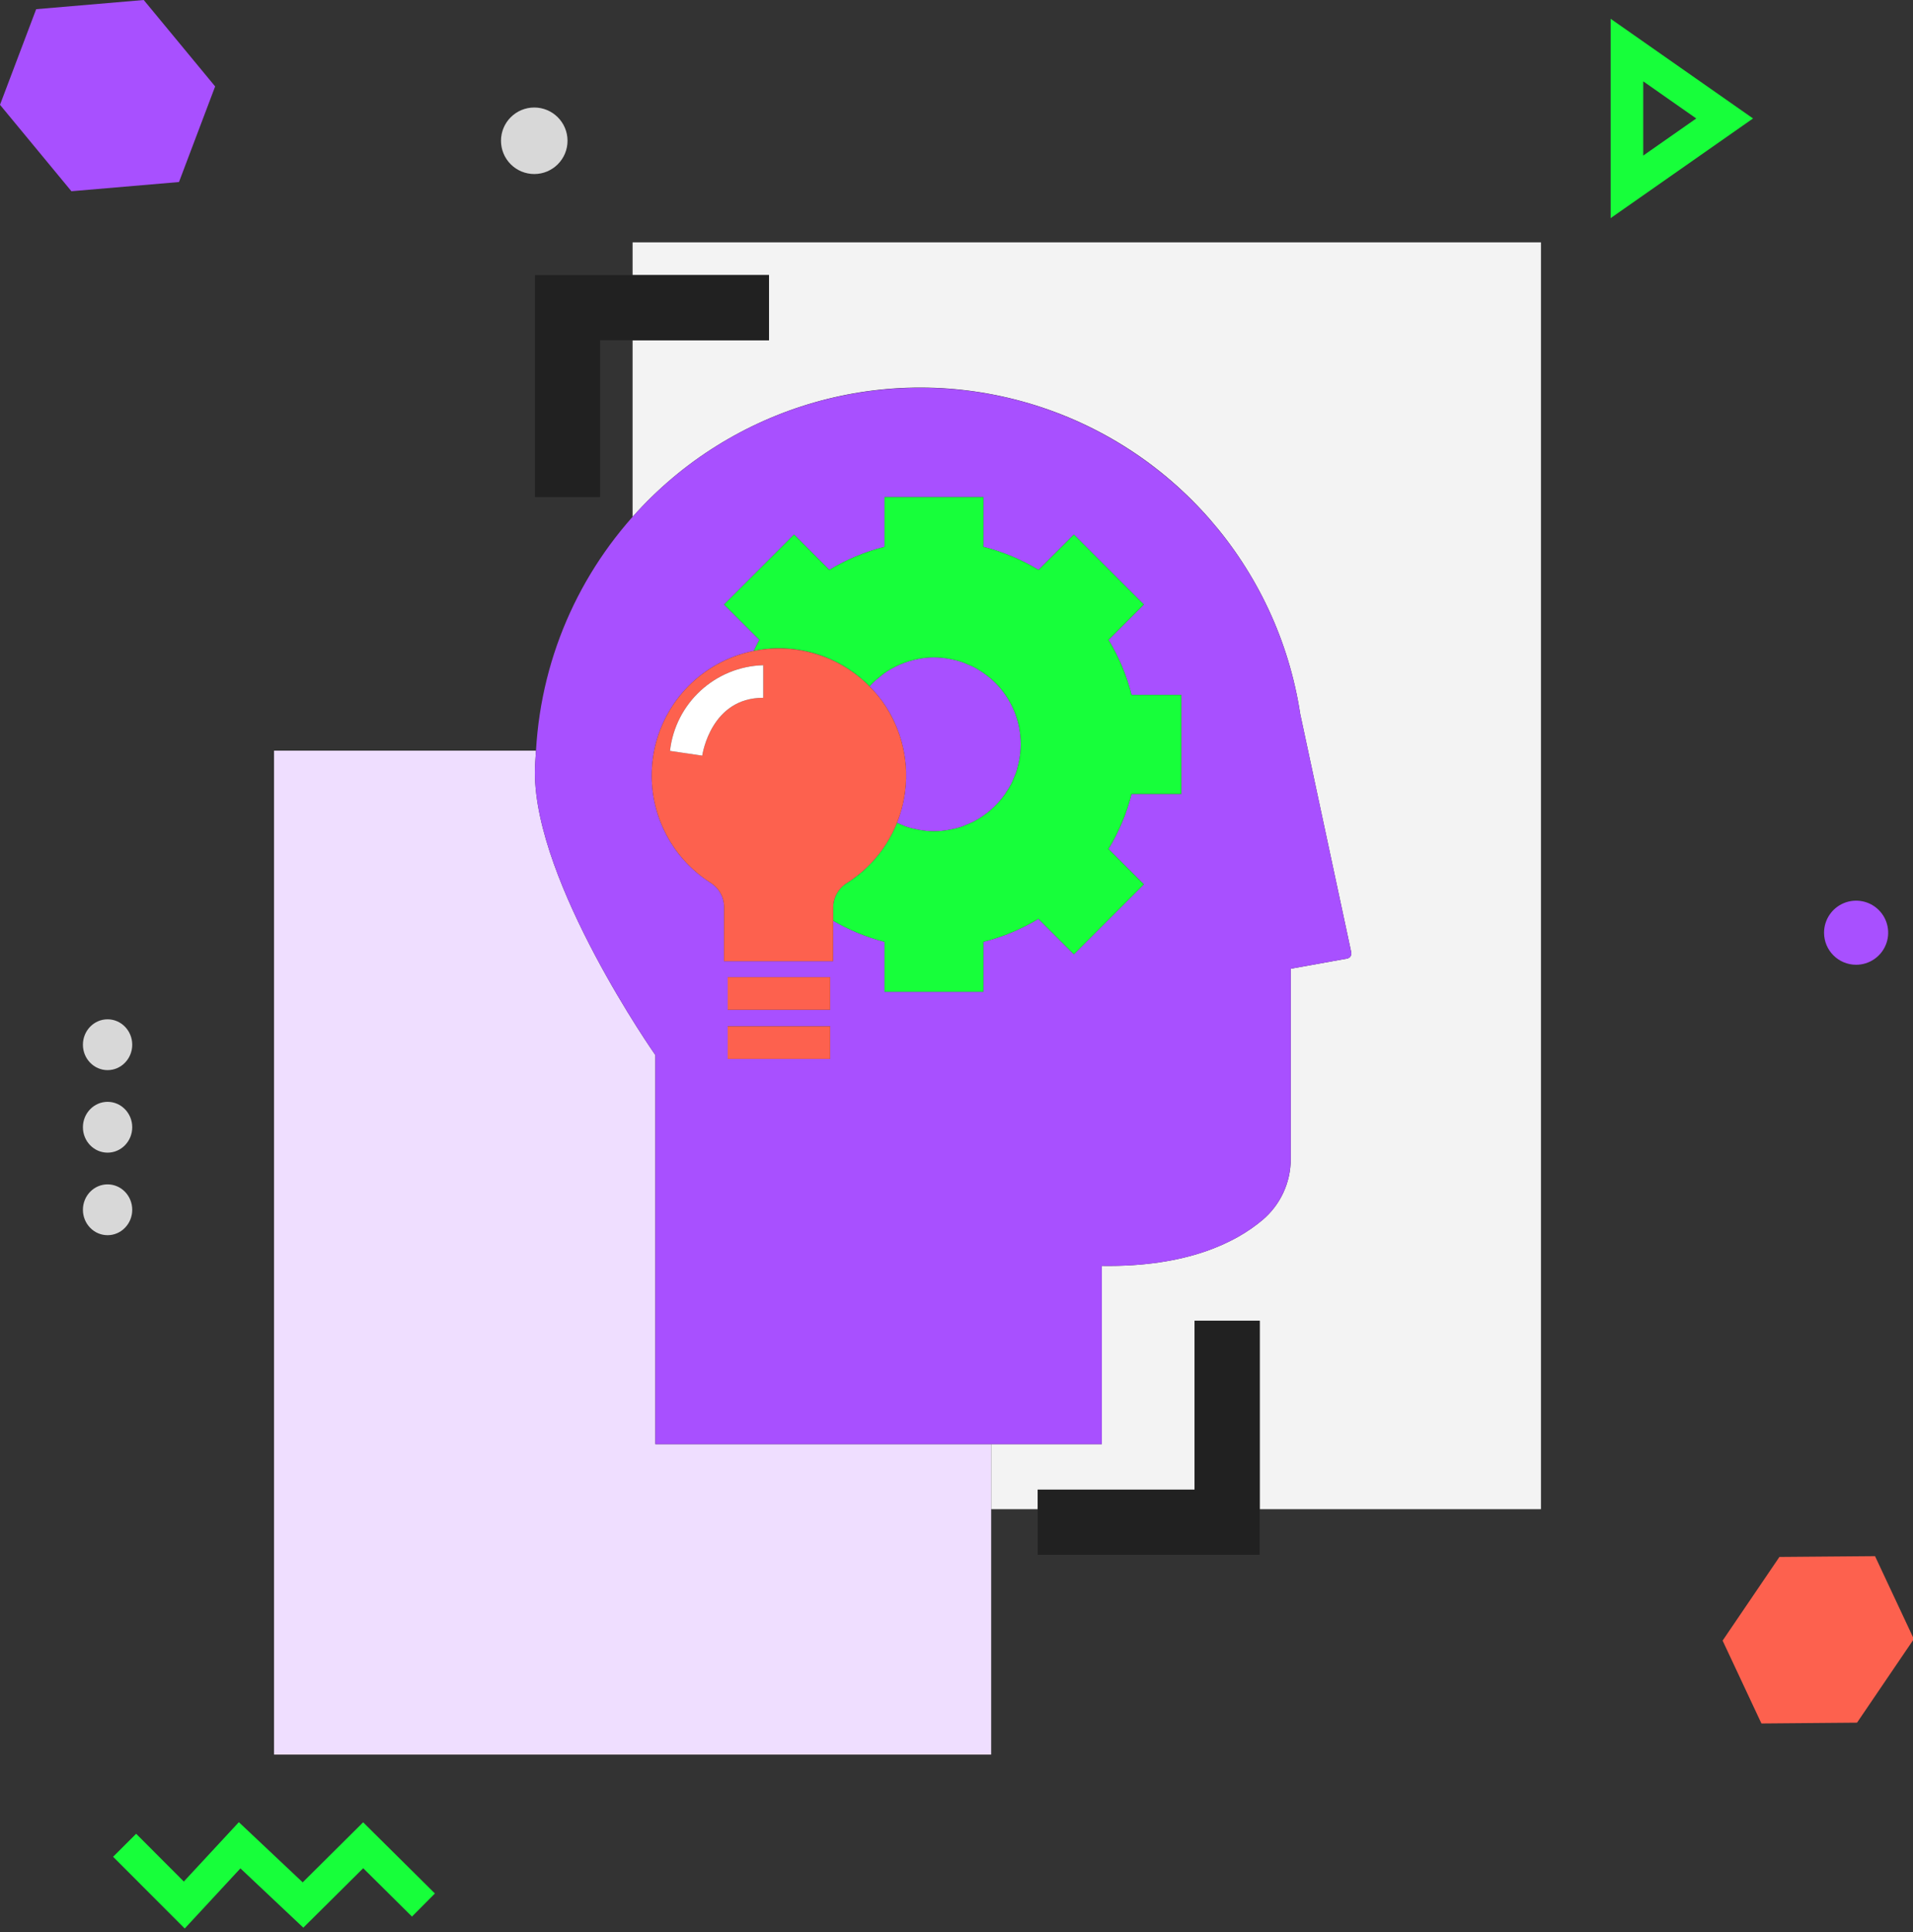 <?xml version="1.0" encoding="UTF-8"?>
<svg width="99px" height="100px" viewBox="0 0 99 100" version="1.1" xmlns="http://www.w3.org/2000/svg" xmlns:xlink="http://www.w3.org/1999/xlink">
    <rect x="0" y="0" width="99" height="100" fill="#333333" stroke="none"/>
    <!-- Generator: Sketch 58 (84663) - https://sketch.com -->
    <title>user_driven</title>
    <desc>Created with Sketch.</desc>
    <g id="Page-1" stroke="none" stroke-width="1" fill="none" fill-rule="evenodd">
        <g id="research" transform="translate(-741, -1532)">
            <g id="user_driven" transform="translate(741, 1532)">
                <polygon id="Path" points="85.039 4.21 85.039 8.052 87.783 6.131"></polygon>
                <path d="M83.353,0.973 L83.353,11.289 L90.722,6.131 L83.353,0.973 Z M85.039,4.21 L87.783,6.131 L85.039,8.052 L85.039,4.21 Z" id="Shape" fill="#17FF3A" fill-rule="nonzero"></path>
                <path d="M27.649,9.007 C28.599,9.007 29.37,8.236 29.37,7.286 C29.37,6.335 28.599,5.564 27.648,5.564 C26.698,5.564 25.927,6.335 25.927,7.286 C25.927,7.742 26.108,8.18 26.431,8.503 C26.754,8.826 27.192,9.007 27.649,9.007 L27.649,9.007 Z" id="Path" fill="#D8D8D8" fill-rule="nonzero"></path>
                <ellipse id="Oval" fill="#D8D8D8" fill-rule="nonzero" cx="5.567" cy="58.34" rx="1.276" ry="1.315"></ellipse>
                <ellipse id="Oval" fill="#D8D8D8" fill-rule="nonzero" cx="5.567" cy="62.612" rx="1.276" ry="1.315"></ellipse>
                <ellipse id="Oval" fill="#D8D8D8" fill-rule="nonzero" cx="5.567" cy="54.069" rx="1.276" ry="1.315"></ellipse>
                <path d="M32.738,14.238 L39.797,14.238 L39.797,17.609 L32.738,17.609 L32.738,26.748 C37.861,20.976 45.859,18.687 53.26,20.875 C60.66,23.062 66.129,29.332 67.29,36.961 L69.93,49.293 C69.945,49.363 69.93,49.437 69.89,49.497 C69.849,49.557 69.786,49.598 69.715,49.611 L66.797,50.136 L66.797,59.978 C66.801,61.194 66.268,62.351 65.34,63.137 C63.966,64.297 61.437,65.585 57.021,65.515 L57.021,74.74 L51.294,74.74 L51.294,78.108 L53.702,78.108 L53.702,77.097 L61.822,77.097 L61.822,68.356 L65.193,68.356 L65.193,78.108 L79.747,78.108 L79.747,12.542 L32.738,12.542 L32.738,14.238 Z" id="Path" fill="#F3F3F3" fill-rule="nonzero"></path>
                <path d="M47.6,74.74 L33.916,74.74 L33.916,54.605 C33.916,54.605 27.681,45.727 27.681,39.977 C27.681,39.597 27.717,39.225 27.738,38.85 L14.182,38.85 L14.182,90.807 L51.294,90.807 L51.294,74.74 L47.6,74.74 Z" id="Path" fill="#EFDEFF" fill-rule="nonzero"></path>
                <polygon id="Path" fill="#FD614E" fill-rule="nonzero" points="97.035 80.538 92.087 80.579 89.147 84.909 91.156 89.198 96.104 89.156 99.044 84.827"></polygon>
                <polygon id="Path" fill="#A850FF" fill-rule="nonzero" points="11.134 4.473 7.438 0 1.872 0.475 0 5.424 3.696 9.897 9.263 9.421"></polygon>
                <path d="M96.056,49.931 C96.727,49.931 97.332,49.527 97.589,48.907 C97.846,48.287 97.704,47.574 97.229,47.099 C96.755,46.625 96.041,46.483 95.421,46.74 C94.802,46.997 94.397,47.602 94.397,48.272 C94.397,49.189 95.14,49.931 96.056,49.931 Z" id="Path" fill="#A850FF" fill-rule="nonzero"></path>
                <polygon id="Path" fill="#212121" fill-rule="nonzero" points="39.797 14.238 32.738 14.238 27.685 14.238 27.685 25.727 31.056 25.727 31.056 17.609 32.738 17.609 39.797 17.609"></polygon>
                <polygon id="Path" fill="#212121" fill-rule="nonzero" points="61.821 68.356 61.821 77.097 53.702 77.097 53.702 78.108 53.702 80.467 65.192 80.467 65.192 78.108 65.192 68.356"></polygon>
                <path d="M45.658,36.295 C45.731,36.396 45.801,36.5 45.868,36.605 L45.869,36.608 C47.004,38.396 47.208,40.621 46.418,42.586 C46.484,42.614 46.549,42.642 46.615,42.669 C46.715,42.711 46.813,42.757 46.917,42.792 C47.12,42.859 47.327,42.91 47.537,42.946 L47.536,42.946 C48.063,43.047 48.603,43.047 49.13,42.946 L49.13,42.946 C49.34,42.91 49.547,42.859 49.749,42.792 C49.853,42.757 49.951,42.711 50.052,42.669 C50.151,42.628 50.25,42.593 50.346,42.545 C51.012,42.204 51.585,41.706 52.015,41.095 C52.033,41.069 52.047,41.041 52.064,41.015 C52.167,40.867 52.26,40.712 52.343,40.552 C52.391,40.458 52.426,40.36 52.467,40.264 C52.513,40.155 52.563,40.048 52.601,39.934 C52.624,39.865 52.637,39.793 52.657,39.723 C53.021,38.441 52.792,37.063 52.033,35.968 C51.727,35.521 51.34,35.135 50.893,34.829 C50.719,34.705 50.536,34.595 50.346,34.499 C50.252,34.452 50.154,34.417 50.057,34.377 C49.958,34.336 49.861,34.29 49.759,34.256 C49.556,34.189 49.349,34.138 49.139,34.102 L49.14,34.1 C48.607,33.996 48.059,33.996 47.526,34.1 L47.528,34.102 C46.87,34.225 46.248,34.493 45.705,34.885 C45.647,34.927 45.596,34.978 45.539,35.023 C45.405,35.125 45.278,35.235 45.156,35.351 C45.099,35.408 45.052,35.47 45.002,35.531 C45.24,35.769 45.459,36.024 45.658,36.295 Z" id="Path" fill="#A850FF" fill-rule="nonzero"></path>
                <path d="M33.916,54.605 L33.916,74.74 L57.021,74.74 L57.021,65.515 C61.437,65.585 63.966,64.297 65.34,63.137 C66.268,62.35 66.801,61.194 66.797,59.977 L66.797,50.136 L69.715,49.611 C69.786,49.598 69.849,49.557 69.89,49.497 C69.93,49.437 69.945,49.363 69.93,49.293 L67.29,36.961 C65.746,26.887 56.843,19.606 46.663,20.092 C36.483,20.579 28.315,28.675 27.738,38.85 C27.717,39.225 27.681,39.597 27.681,39.977 C27.681,45.727 33.916,54.605 33.916,54.605 Z M42.959,54.804 L37.66,54.804 L37.66,53.118 L42.959,53.118 L42.959,54.804 Z M42.959,52.26 L37.66,52.26 L37.66,50.575 L42.959,50.575 L42.959,52.26 Z M37.471,31.287 L41.092,27.666 L42.92,29.495 C43.806,28.957 44.768,28.554 45.773,28.3 L45.773,25.727 L50.893,25.727 L50.893,28.3 C51.898,28.554 52.86,28.957 53.746,29.495 L55.575,27.666 L59.195,31.287 L57.367,33.115 C57.905,34.002 58.307,34.963 58.561,35.968 L61.134,35.968 L61.134,41.088 L58.561,41.088 C58.307,42.093 57.904,43.055 57.366,43.94 L59.195,45.77 L55.575,49.39 L53.74,47.556 C52.855,48.09 51.896,48.49 50.893,48.743 L50.893,51.329 L45.773,51.329 L45.773,48.743 C44.841,48.504 43.946,48.137 43.115,47.652 L43.111,49.675 L43.111,49.745 L37.469,49.745 L37.475,46.954 C37.477,46.445 37.218,45.971 36.79,45.698 C34.517,44.261 33.348,41.586 33.836,38.942 C34.325,36.298 36.372,34.217 39.008,33.687 C39.108,33.498 39.19,33.298 39.3,33.115 L37.471,31.287 Z" id="Shape" fill="#A850FF" fill-rule="nonzero"></path>
                <path d="M40.165,33.553 C41.982,33.513 43.734,34.229 45.002,35.531 C45.052,35.47 45.099,35.408 45.156,35.351 C45.278,35.235 45.405,35.125 45.539,35.023 C45.596,34.978 45.647,34.927 45.705,34.885 C46.248,34.493 46.87,34.225 47.528,34.102 L47.526,34.101 C48.059,33.996 48.607,33.996 49.14,34.101 L49.139,34.102 C49.349,34.138 49.556,34.189 49.759,34.256 C49.861,34.29 49.958,34.336 50.057,34.377 C50.154,34.417 50.252,34.452 50.346,34.499 C50.536,34.595 50.719,34.705 50.893,34.829 C51.34,35.135 51.727,35.521 52.033,35.968 C52.792,37.063 53.021,38.441 52.657,39.723 C52.637,39.793 52.624,39.865 52.601,39.934 C52.563,40.048 52.513,40.155 52.467,40.264 C52.426,40.36 52.391,40.458 52.343,40.552 C52.26,40.712 52.167,40.867 52.064,41.015 C52.047,41.041 52.033,41.069 52.015,41.095 C51.585,41.706 51.012,42.204 50.346,42.545 C50.25,42.593 50.151,42.628 50.052,42.669 C49.951,42.711 49.853,42.757 49.749,42.792 C49.547,42.859 49.34,42.91 49.13,42.946 L49.13,42.946 C48.603,43.047 48.063,43.047 47.536,42.946 L47.537,42.946 C47.327,42.91 47.12,42.859 46.917,42.792 C46.813,42.758 46.715,42.711 46.615,42.669 C46.549,42.642 46.484,42.614 46.418,42.586 C45.899,43.878 44.984,44.972 43.806,45.713 C43.377,45.985 43.117,46.458 43.117,46.966 L43.115,47.652 C43.946,48.137 44.841,48.505 45.773,48.744 L45.773,51.329 L50.893,51.329 L50.893,48.744 C51.896,48.49 52.855,48.09 53.74,47.556 L55.575,49.39 L59.195,45.77 L57.366,43.94 C57.904,43.055 58.307,42.093 58.561,41.088 L61.134,41.088 L61.134,35.968 L58.561,35.968 C58.307,34.963 57.905,34.002 57.367,33.115 L59.195,31.287 L55.575,27.666 L53.746,29.495 C52.86,28.957 51.898,28.554 50.893,28.3 L50.893,25.727 L45.773,25.727 L45.773,28.3 C44.768,28.554 43.806,28.957 42.92,29.495 L41.092,27.666 L37.471,31.287 L39.3,33.115 C39.19,33.298 39.108,33.498 39.008,33.687 C39.389,33.608 39.776,33.563 40.165,33.553 L40.165,33.553 Z" id="Path" fill="#17FF3A" fill-rule="nonzero"></path>
                <path d="M43.806,45.713 C45.29,44.782 46.343,43.298 46.73,41.589 C47.117,39.88 46.808,38.088 45.869,36.608 L45.868,36.605 C45.801,36.5 45.731,36.396 45.658,36.295 C45.459,36.024 45.24,35.769 45.002,35.531 C43.229,33.723 40.575,33.093 38.179,33.912 C35.782,34.731 34.068,36.852 33.772,39.367 C33.475,41.882 34.649,44.344 36.79,45.698 C37.218,45.971 37.477,46.445 37.475,46.954 L37.469,49.745 L43.111,49.745 L43.111,49.675 L43.116,47.652 L43.117,46.966 C43.117,46.458 43.377,45.985 43.806,45.713 Z M34.673,38.863 C34.953,36.389 37.011,34.498 39.499,34.428 L39.499,36.113 C36.814,36.113 36.359,38.987 36.341,39.108 L34.673,38.863 Z" id="Shape" fill="#FD614E" fill-rule="nonzero"></path>
                <rect id="Rectangle" fill="#FD614E" fill-rule="nonzero" x="37.66" y="50.575" width="5.299" height="1.685"></rect>
                <rect id="Rectangle" fill="#FD614E" fill-rule="nonzero" x="37.66" y="53.118" width="5.299" height="1.685"></rect>
                <path d="M36.341,39.109 C36.359,38.987 36.814,36.113 39.499,36.113 L39.499,34.428 C37.011,34.498 34.953,36.389 34.673,38.863 L36.341,39.109 Z" id="Path" fill="#FFFFFF" fill-rule="nonzero"></path>
                <polygon id="Path" fill="#17FF3A" fill-rule="nonzero" points="15.665 97.42 12.361 94.306 9.513 97.378 7.046 94.906 5.853 96.097 9.56 99.809 12.442 96.697 15.697 99.766 18.796 96.689 21.32 99.191 22.507 97.996 18.793 94.313"></polygon>
            </g>
        </g>
    </g>
</svg>